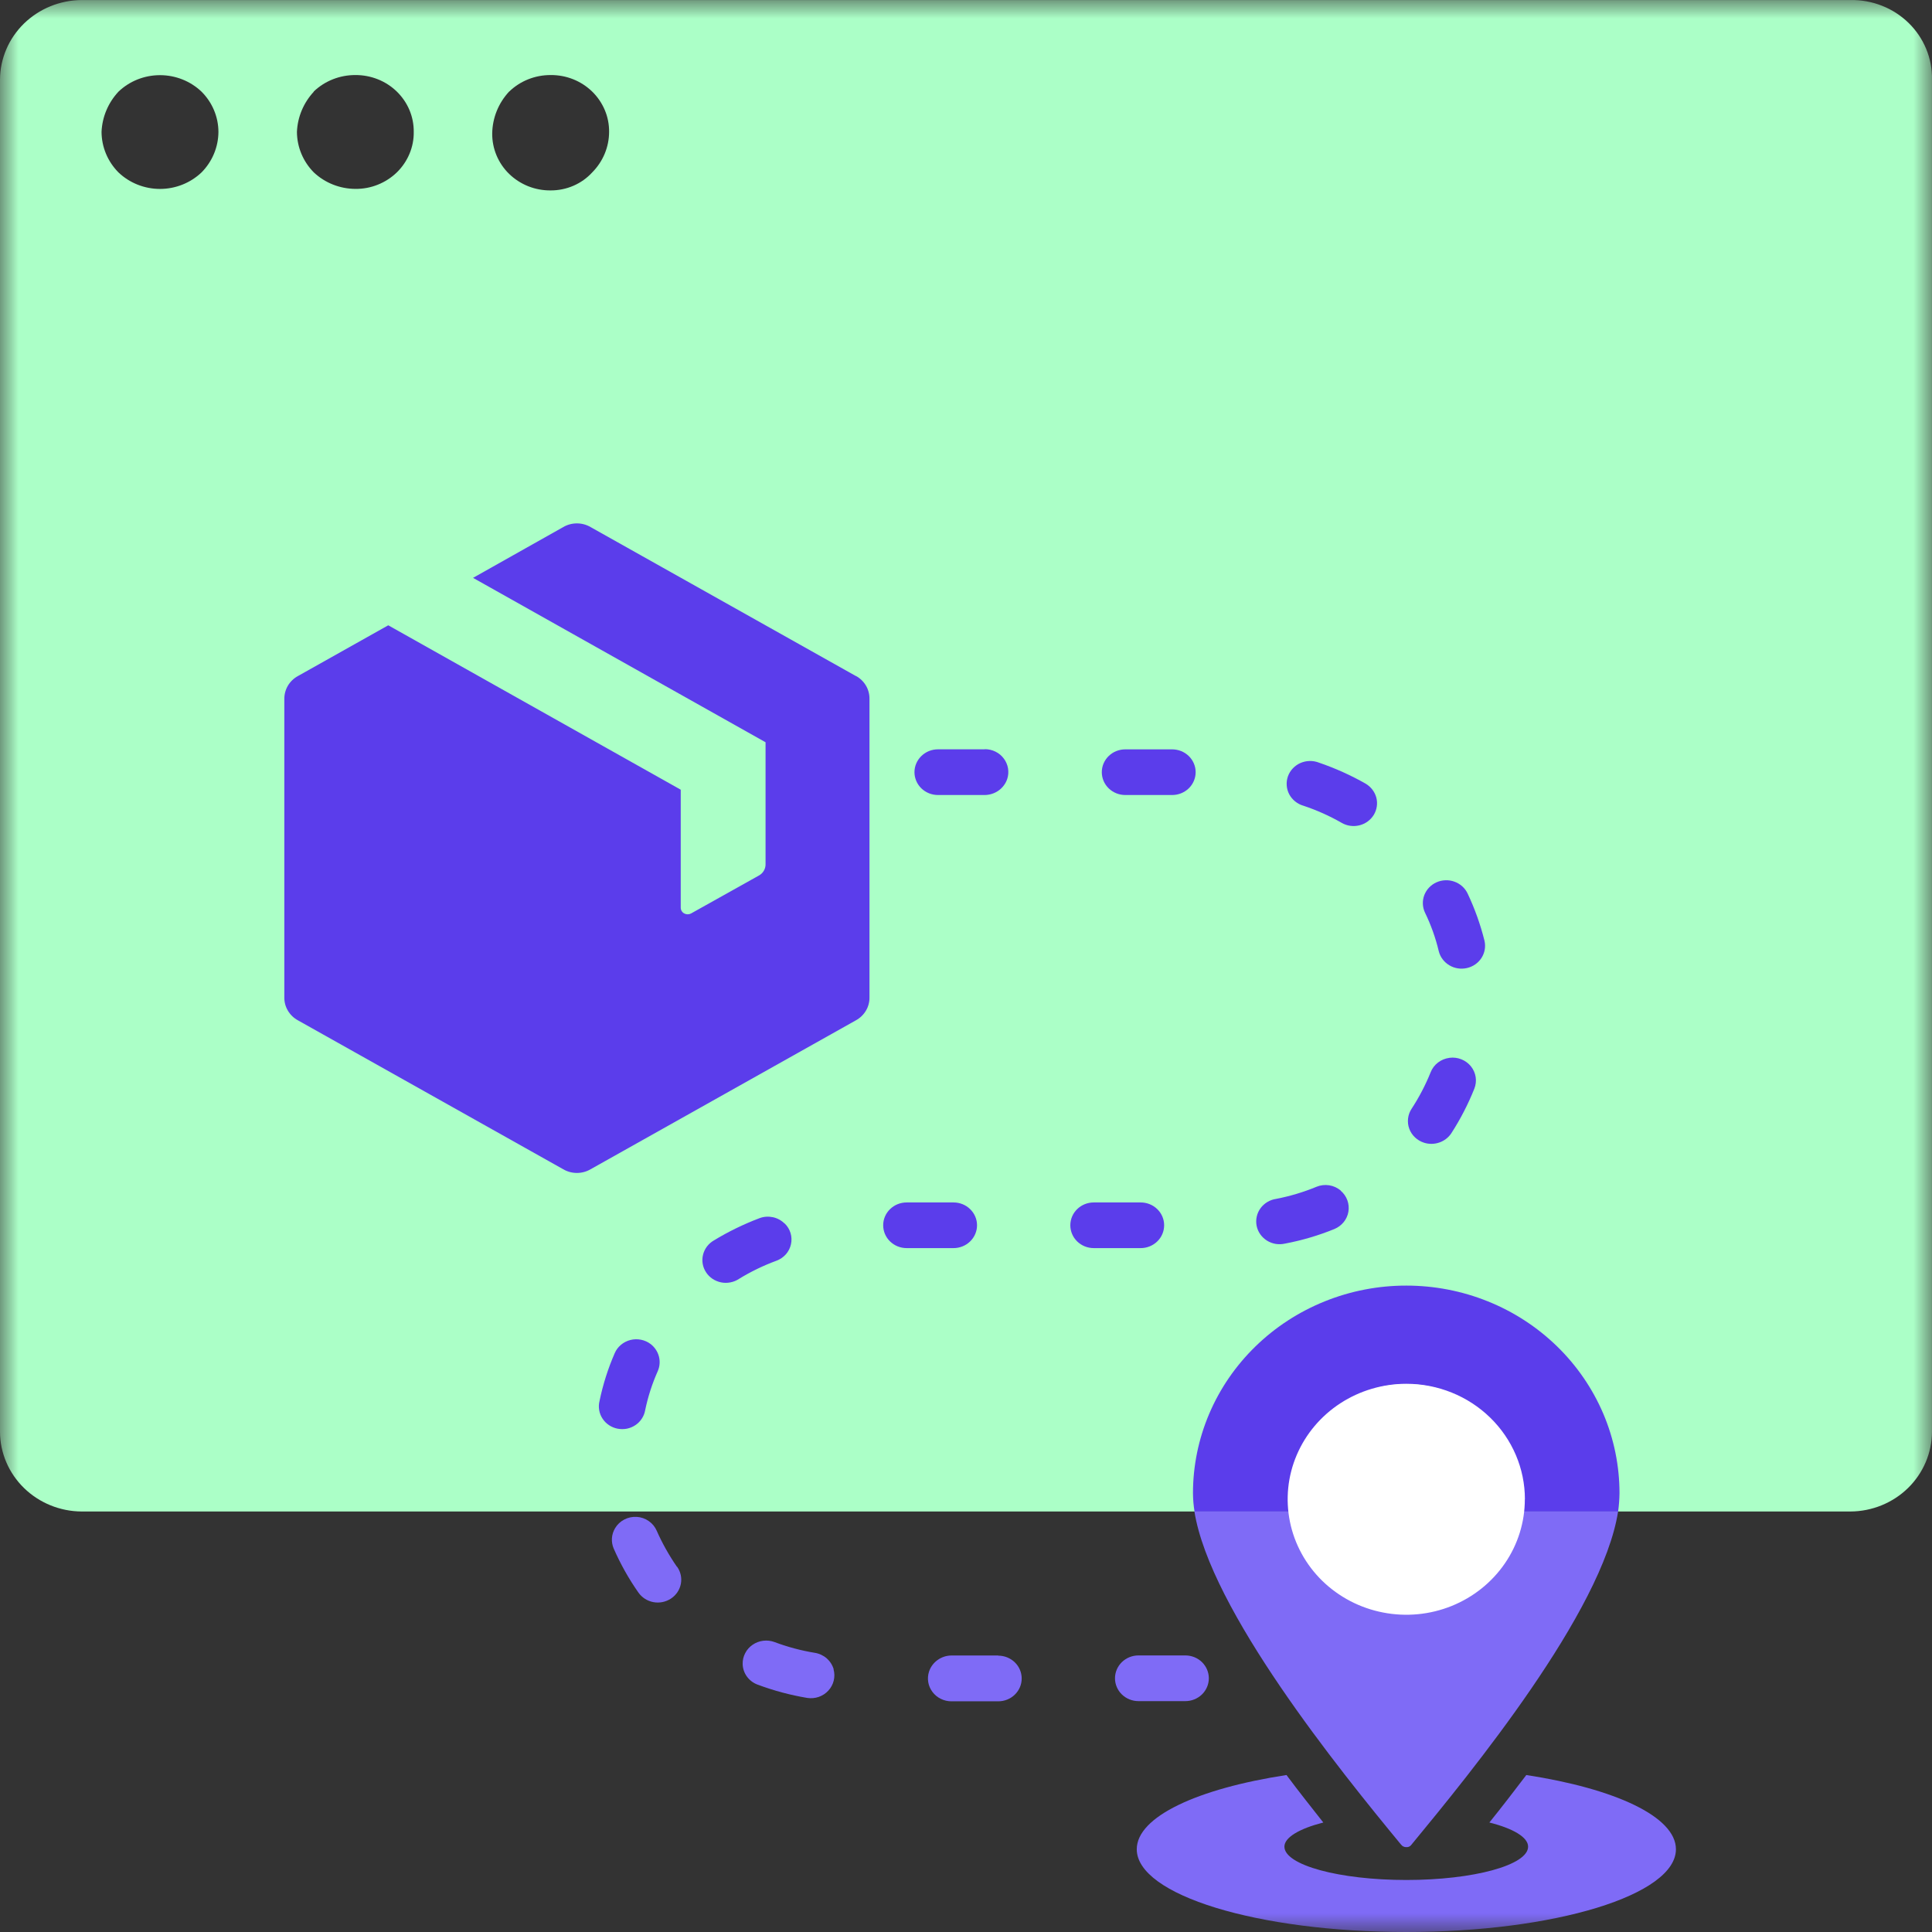 <?xml version="1.0" encoding="UTF-8"?>
<svg xmlns="http://www.w3.org/2000/svg" width="52" height="52" viewBox="0 0 52 52" fill="none">
  <rect x="0" y="0" width="52" height="52" fill="#333333" stroke="none"/>
  <mask id="mask0_23_17126" style="mask-type:luminance" maskUnits="userSpaceOnUse" x="0" y="0" width="52" height="52">
    <path d="M52 0H0V52H52V0Z" fill="white"></path>
  </mask>
  <g mask="url(#mask0_23_17126)">
    <path d="M49.805 0.001H2.194C1.613 0.006 1.057 0.233 0.646 0.633C0.236 1.034 0.003 1.576 0 2.142L0 38.542C0.003 39.108 0.236 39.65 0.646 40.05C1.057 40.451 1.613 40.678 2.194 40.682H49.805C50.386 40.679 50.943 40.452 51.354 40.051C51.764 39.65 51.996 39.108 51.999 38.542V2.142C52.005 1.859 51.952 1.579 51.844 1.317C51.736 1.055 51.575 0.817 51.37 0.617C51.165 0.417 50.921 0.259 50.652 0.154C50.383 0.048 50.095 -0.004 49.805 0.001ZM13.707 2.463C14.002 2.178 14.402 2.019 14.819 2.02C15.026 2.018 15.232 2.056 15.424 2.132C15.616 2.208 15.79 2.321 15.937 2.463C16.083 2.605 16.199 2.775 16.278 2.962C16.357 3.148 16.396 3.348 16.394 3.55C16.393 3.957 16.23 4.348 15.939 4.641C15.799 4.794 15.626 4.917 15.433 5C15.239 5.084 15.03 5.126 14.819 5.125C14.612 5.127 14.406 5.088 14.215 5.012C14.023 4.935 13.849 4.822 13.703 4.68C13.556 4.537 13.441 4.367 13.363 4.18C13.285 3.993 13.246 3.793 13.248 3.591C13.254 3.174 13.415 2.774 13.703 2.465M8.442 2.465C8.742 2.177 9.147 2.018 9.568 2.02C9.774 2.019 9.979 2.058 10.17 2.134C10.361 2.21 10.535 2.323 10.681 2.465C10.827 2.608 10.943 2.777 11.021 2.963C11.099 3.149 11.138 3.349 11.136 3.55C11.139 3.752 11.1 3.952 11.022 4.138C10.944 4.325 10.829 4.495 10.683 4.638C10.537 4.78 10.363 4.893 10.171 4.97C9.98 5.047 9.775 5.086 9.568 5.084C9.15 5.083 8.748 4.924 8.447 4.641C8.157 4.348 7.994 3.957 7.992 3.55C8.009 3.148 8.17 2.765 8.447 2.467M5.424 4.641C5.125 4.925 4.724 5.085 4.306 5.085C3.888 5.085 3.487 4.925 3.189 4.641C2.898 4.348 2.735 3.957 2.733 3.55C2.75 3.148 2.911 2.765 3.189 2.467C3.487 2.182 3.888 2.023 4.306 2.023C4.724 2.023 5.125 2.182 5.424 2.467C5.714 2.756 5.878 3.145 5.879 3.55C5.877 3.957 5.714 4.348 5.424 4.641Z" fill="#ABFFC7"></path>
    <path fill-rule="evenodd" clip-rule="evenodd" d="M26.868 44.558H25.606C25.472 44.559 25.342 44.602 25.234 44.68C25.126 44.758 25.046 44.866 25.005 44.991C24.975 45.083 24.968 45.181 24.984 45.276C25 45.371 25.039 45.461 25.098 45.539C25.156 45.617 25.233 45.681 25.321 45.724C25.41 45.768 25.507 45.791 25.606 45.791H26.868C27.035 45.791 27.196 45.727 27.314 45.611C27.433 45.496 27.499 45.34 27.499 45.177C27.499 45.014 27.433 44.857 27.314 44.742C27.196 44.627 27.035 44.562 26.868 44.562" fill="#7F6BF6"></path>
    <path fill-rule="evenodd" clip-rule="evenodd" d="M22.439 44.929C22.406 44.816 22.341 44.714 22.252 44.635C22.162 44.557 22.05 44.505 21.931 44.486C21.559 44.425 21.195 44.327 20.843 44.195C20.747 44.16 20.643 44.148 20.541 44.161C20.438 44.174 20.341 44.211 20.257 44.269C20.173 44.326 20.104 44.403 20.058 44.493C20.011 44.582 19.987 44.681 19.989 44.782C19.99 44.904 20.03 45.023 20.102 45.123C20.174 45.223 20.275 45.3 20.393 45.343C20.825 45.504 21.272 45.624 21.728 45.7C21.832 45.716 21.939 45.706 22.038 45.672C22.137 45.637 22.226 45.579 22.296 45.502C22.366 45.426 22.416 45.333 22.44 45.233C22.465 45.134 22.463 45.029 22.435 44.93" fill="#7F6BF6"></path>
    <path fill-rule="evenodd" clip-rule="evenodd" d="M17.513 36.176C17.436 36.118 17.348 36.078 17.253 36.059C17.158 36.04 17.06 36.042 16.967 36.066C16.873 36.09 16.787 36.134 16.713 36.196C16.64 36.257 16.582 36.334 16.545 36.421C16.364 36.836 16.227 37.268 16.136 37.71C16.116 37.79 16.113 37.873 16.127 37.954C16.141 38.035 16.171 38.113 16.217 38.182C16.262 38.252 16.322 38.312 16.391 38.358C16.461 38.405 16.54 38.437 16.622 38.453C16.705 38.469 16.791 38.469 16.874 38.453C16.956 38.436 17.035 38.403 17.104 38.356C17.174 38.309 17.233 38.249 17.277 38.179C17.323 38.109 17.352 38.032 17.366 37.95C17.441 37.589 17.555 37.237 17.706 36.899C17.759 36.775 17.769 36.637 17.734 36.506C17.699 36.376 17.621 36.26 17.513 36.176Z" fill="#5B3DEB"></path>
    <path fill-rule="evenodd" clip-rule="evenodd" d="M21.114 32.929C21.029 32.845 20.92 32.786 20.802 32.761C20.683 32.736 20.56 32.744 20.446 32.786C20.016 32.948 19.602 33.15 19.211 33.388C19.139 33.43 19.076 33.486 19.026 33.552C18.977 33.618 18.941 33.693 18.922 33.773C18.902 33.853 18.9 33.936 18.913 34.016C18.927 34.097 18.958 34.174 19.003 34.243C19.048 34.313 19.107 34.372 19.176 34.419C19.245 34.465 19.324 34.498 19.406 34.515C19.488 34.532 19.573 34.532 19.656 34.516C19.738 34.501 19.817 34.469 19.887 34.423C20.206 34.227 20.544 34.063 20.897 33.933C20.995 33.897 21.082 33.838 21.151 33.761C21.22 33.683 21.267 33.59 21.289 33.49C21.311 33.39 21.308 33.287 21.278 33.188C21.248 33.09 21.194 33.001 21.119 32.929" fill="#5B3DEB"></path>
    <path fill-rule="evenodd" clip-rule="evenodd" d="M25.664 32.364H24.402C24.235 32.364 24.074 32.428 23.956 32.544C23.837 32.659 23.771 32.815 23.771 32.978C23.771 33.141 23.837 33.298 23.956 33.413C24.074 33.528 24.235 33.593 24.402 33.593H25.665C25.832 33.593 25.993 33.528 26.111 33.413C26.23 33.298 26.297 33.141 26.297 32.978C26.297 32.815 26.23 32.659 26.111 32.544C25.993 32.428 25.832 32.364 25.665 32.364" fill="#5B3DEB"></path>
    <path fill-rule="evenodd" clip-rule="evenodd" d="M30.701 32.364H29.439C29.271 32.364 29.111 32.428 28.992 32.544C28.874 32.659 28.808 32.815 28.808 32.978C28.808 33.141 28.874 33.298 28.992 33.413C29.111 33.528 29.271 33.593 29.439 33.593H30.702C30.869 33.593 31.03 33.528 31.148 33.413C31.267 33.298 31.333 33.141 31.333 32.978C31.333 32.815 31.267 32.659 31.148 32.544C31.03 32.428 30.868 32.364 30.701 32.364Z" fill="#5B3DEB"></path>
    <path fill-rule="evenodd" clip-rule="evenodd" d="M36.087 32.045C35.999 31.97 35.891 31.92 35.775 31.902C35.659 31.884 35.54 31.898 35.432 31.943C35.083 32.087 34.72 32.196 34.348 32.268C34.264 32.28 34.183 32.309 34.111 32.352C34.038 32.396 33.975 32.453 33.926 32.521C33.877 32.588 33.843 32.665 33.825 32.746C33.807 32.827 33.806 32.911 33.822 32.992C33.838 33.073 33.871 33.151 33.919 33.219C33.967 33.288 34.029 33.346 34.1 33.391C34.172 33.436 34.252 33.466 34.336 33.48C34.42 33.493 34.506 33.49 34.589 33.471C35.043 33.385 35.487 33.254 35.914 33.08C36.013 33.039 36.099 32.975 36.166 32.893C36.232 32.811 36.276 32.714 36.293 32.611C36.31 32.508 36.3 32.403 36.264 32.304C36.228 32.206 36.167 32.118 36.086 32.049" fill="#5B3DEB"></path>
    <path fill-rule="evenodd" clip-rule="evenodd" d="M39.013 28.472C38.901 28.486 38.794 28.529 38.704 28.598C38.615 28.666 38.546 28.757 38.506 28.86C38.368 29.203 38.196 29.532 37.993 29.843C37.941 29.921 37.909 30.011 37.898 30.104C37.887 30.197 37.898 30.291 37.93 30.379C37.962 30.467 38.015 30.547 38.084 30.612C38.152 30.677 38.236 30.727 38.327 30.756C38.46 30.799 38.604 30.797 38.736 30.752C38.869 30.707 38.982 30.621 39.059 30.507C39.306 30.126 39.514 29.722 39.682 29.302C39.721 29.203 39.734 29.095 39.718 28.99C39.702 28.885 39.658 28.785 39.591 28.701C39.524 28.618 39.435 28.552 39.334 28.512C39.233 28.471 39.123 28.457 39.014 28.471" fill="#5B3DEB"></path>
    <path fill-rule="evenodd" clip-rule="evenodd" d="M39.956 25.323C39.847 24.885 39.694 24.458 39.501 24.049C39.431 23.901 39.303 23.786 39.146 23.73C38.989 23.673 38.815 23.68 38.663 23.748C38.511 23.816 38.393 23.94 38.335 24.093C38.277 24.246 38.284 24.416 38.354 24.564C38.515 24.896 38.64 25.245 38.725 25.604C38.765 25.761 38.867 25.896 39.009 25.981C39.151 26.066 39.321 26.092 39.483 26.055C39.645 26.018 39.785 25.921 39.874 25.784C39.962 25.647 39.992 25.481 39.956 25.323Z" fill="#5B3DEB"></path>
    <path fill-rule="evenodd" clip-rule="evenodd" d="M36.754 21.091C36.355 20.864 35.934 20.675 35.498 20.526C35.418 20.495 35.333 20.48 35.248 20.482C35.162 20.484 35.078 20.503 35 20.537C34.922 20.572 34.853 20.621 34.795 20.683C34.737 20.744 34.693 20.817 34.665 20.895C34.637 20.974 34.626 21.057 34.632 21.14C34.638 21.224 34.661 21.305 34.7 21.379C34.739 21.453 34.794 21.518 34.86 21.571C34.925 21.624 35.002 21.664 35.084 21.687C35.441 21.806 35.785 21.96 36.111 22.147C36.254 22.23 36.426 22.254 36.588 22.214C36.75 22.174 36.889 22.073 36.975 21.933C37.06 21.793 37.085 21.625 37.044 21.468C37.002 21.31 36.897 21.175 36.754 21.091Z" fill="#5B3DEB"></path>
    <path fill-rule="evenodd" clip-rule="evenodd" d="M31.548 20.169H30.287C30.119 20.169 29.959 20.233 29.84 20.349C29.722 20.464 29.655 20.62 29.655 20.783C29.655 20.946 29.722 21.103 29.84 21.218C29.959 21.333 30.119 21.398 30.287 21.398H31.549C31.717 21.398 31.877 21.333 31.996 21.218C32.114 21.103 32.181 20.946 32.181 20.783C32.181 20.62 32.114 20.464 31.996 20.349C31.877 20.233 31.716 20.169 31.548 20.169Z" fill="#5B3DEB"></path>
    <path fill-rule="evenodd" clip-rule="evenodd" d="M37.853 34.602C37.099 34.601 36.352 34.745 35.656 35.026C34.959 35.307 34.326 35.718 33.793 36.237C33.259 36.756 32.836 37.372 32.547 38.05C32.258 38.728 32.109 39.455 32.109 40.189C32.11 40.354 32.124 40.519 32.151 40.683H34.889C34.857 40.518 34.841 40.351 34.841 40.183C34.841 39.406 35.158 38.66 35.723 38.11C36.288 37.56 37.053 37.252 37.852 37.252C38.65 37.252 39.416 37.56 39.981 38.11C40.545 38.66 40.862 39.406 40.862 40.183C40.862 40.351 40.846 40.518 40.815 40.683H43.552C43.574 40.519 43.587 40.354 43.589 40.189C43.589 39.455 43.441 38.728 43.153 38.05C42.864 37.373 42.442 36.757 41.909 36.238C41.376 35.719 40.744 35.307 40.048 35.027C39.351 34.746 38.606 34.602 37.853 34.602Z" fill="#5B3DEB"></path>
    <path fill-rule="evenodd" clip-rule="evenodd" d="M23.035 18.195L15.895 14.186C15.784 14.121 15.657 14.087 15.527 14.087C15.398 14.087 15.271 14.121 15.16 14.186L12.732 15.553L20.605 19.978V23.256C20.607 23.319 20.591 23.382 20.558 23.437C20.526 23.492 20.479 23.537 20.422 23.567L18.6 24.586C18.572 24.601 18.541 24.609 18.509 24.609C18.477 24.609 18.445 24.601 18.417 24.586C18.388 24.571 18.364 24.548 18.347 24.52C18.33 24.492 18.322 24.46 18.322 24.428V21.255L10.45 16.83L8.02 18.195C7.907 18.256 7.813 18.347 7.748 18.456C7.684 18.566 7.651 18.69 7.653 18.817V26.845C7.651 26.971 7.684 27.095 7.749 27.203C7.814 27.312 7.907 27.402 8.02 27.463L15.16 31.471C15.271 31.536 15.398 31.57 15.527 31.57C15.657 31.57 15.784 31.536 15.895 31.471L23.035 27.463C23.148 27.402 23.241 27.312 23.306 27.203C23.371 27.095 23.404 26.971 23.402 26.845V18.813C23.404 18.687 23.372 18.562 23.307 18.453C23.242 18.343 23.148 18.253 23.035 18.192" fill="#5B3DEB"></path>
    <path fill-rule="evenodd" clip-rule="evenodd" d="M26.507 20.168H25.245C25.077 20.168 24.917 20.233 24.798 20.349C24.68 20.464 24.613 20.62 24.613 20.783C24.613 20.946 24.68 21.103 24.798 21.218C24.917 21.333 25.077 21.398 25.245 21.398H26.507C26.642 21.396 26.772 21.353 26.88 21.276C26.988 21.198 27.069 21.089 27.11 20.965C27.14 20.872 27.147 20.775 27.131 20.679C27.115 20.584 27.076 20.494 27.017 20.416C26.959 20.337 26.882 20.274 26.793 20.23C26.705 20.187 26.607 20.164 26.507 20.164" fill="#5B3DEB"></path>
    <path fill-rule="evenodd" clip-rule="evenodd" d="M45.108 49.773C45.108 51.002 41.861 52 37.852 52C33.842 52 30.596 51.001 30.596 49.773C30.596 48.896 32.234 48.141 34.626 47.775C34.96 48.224 35.302 48.652 35.617 49.053C34.978 49.217 34.57 49.452 34.57 49.703C34.57 50.197 36.041 50.6 37.852 50.6C39.663 50.6 41.129 50.199 41.129 49.703C41.129 49.449 40.725 49.214 40.087 49.053C40.406 48.656 40.742 48.223 41.081 47.775C43.469 48.141 45.108 48.896 45.108 49.773Z" fill="#7F6BF6"></path>
    <path fill-rule="evenodd" clip-rule="evenodd" d="M18.226 42.171C18.32 42.306 18.356 42.471 18.325 42.631C18.294 42.792 18.199 42.933 18.061 43.025C17.922 43.117 17.752 43.152 17.588 43.122C17.423 43.092 17.278 42.999 17.183 42.864C16.922 42.492 16.7 42.095 16.518 41.68C16.48 41.592 16.464 41.496 16.47 41.401C16.477 41.305 16.506 41.212 16.556 41.13C16.614 41.032 16.7 40.951 16.803 40.898C16.906 40.844 17.022 40.82 17.139 40.827C17.255 40.834 17.367 40.873 17.462 40.94C17.557 41.006 17.631 41.096 17.676 41.201C17.826 41.54 18.008 41.864 18.22 42.17" fill="#7F6BF6"></path>
    <path fill-rule="evenodd" clip-rule="evenodd" d="M37.711 49.65C36.042 47.627 32.57 43.329 32.148 40.682H43.551C43.132 43.384 39.587 47.712 37.989 49.65C37.974 49.672 37.954 49.689 37.93 49.701C37.906 49.713 37.88 49.718 37.853 49.716C37.826 49.717 37.799 49.712 37.774 49.7C37.749 49.689 37.728 49.672 37.712 49.65" fill="#7F6BF6"></path>
    <path fill-rule="evenodd" clip-rule="evenodd" d="M30.642 45.786C30.474 45.786 30.314 45.721 30.195 45.606C30.077 45.491 30.01 45.334 30.01 45.171C30.01 45.008 30.077 44.852 30.195 44.736C30.314 44.621 30.474 44.556 30.642 44.556H31.904C32.072 44.556 32.232 44.621 32.351 44.736C32.469 44.852 32.536 45.008 32.536 45.171C32.536 45.334 32.469 45.491 32.351 45.606C32.232 45.721 32.072 45.786 31.904 45.786H30.642Z" fill="#7F6BF6"></path>
    <path fill-rule="evenodd" clip-rule="evenodd" d="M41.041 40.352C41.042 40.967 40.855 41.568 40.504 42.079C40.153 42.591 39.655 42.989 39.071 43.225C38.488 43.46 37.846 43.522 37.227 43.401C36.608 43.282 36.039 42.985 35.592 42.551C35.146 42.116 34.842 41.562 34.719 40.959C34.596 40.355 34.659 39.73 34.901 39.163C35.143 38.595 35.553 38.109 36.078 37.768C36.603 37.427 37.22 37.245 37.852 37.245C38.698 37.245 39.51 37.572 40.108 38.155C40.706 38.738 41.043 39.528 41.043 40.352" fill="white"></path>
  </g>
</svg>
